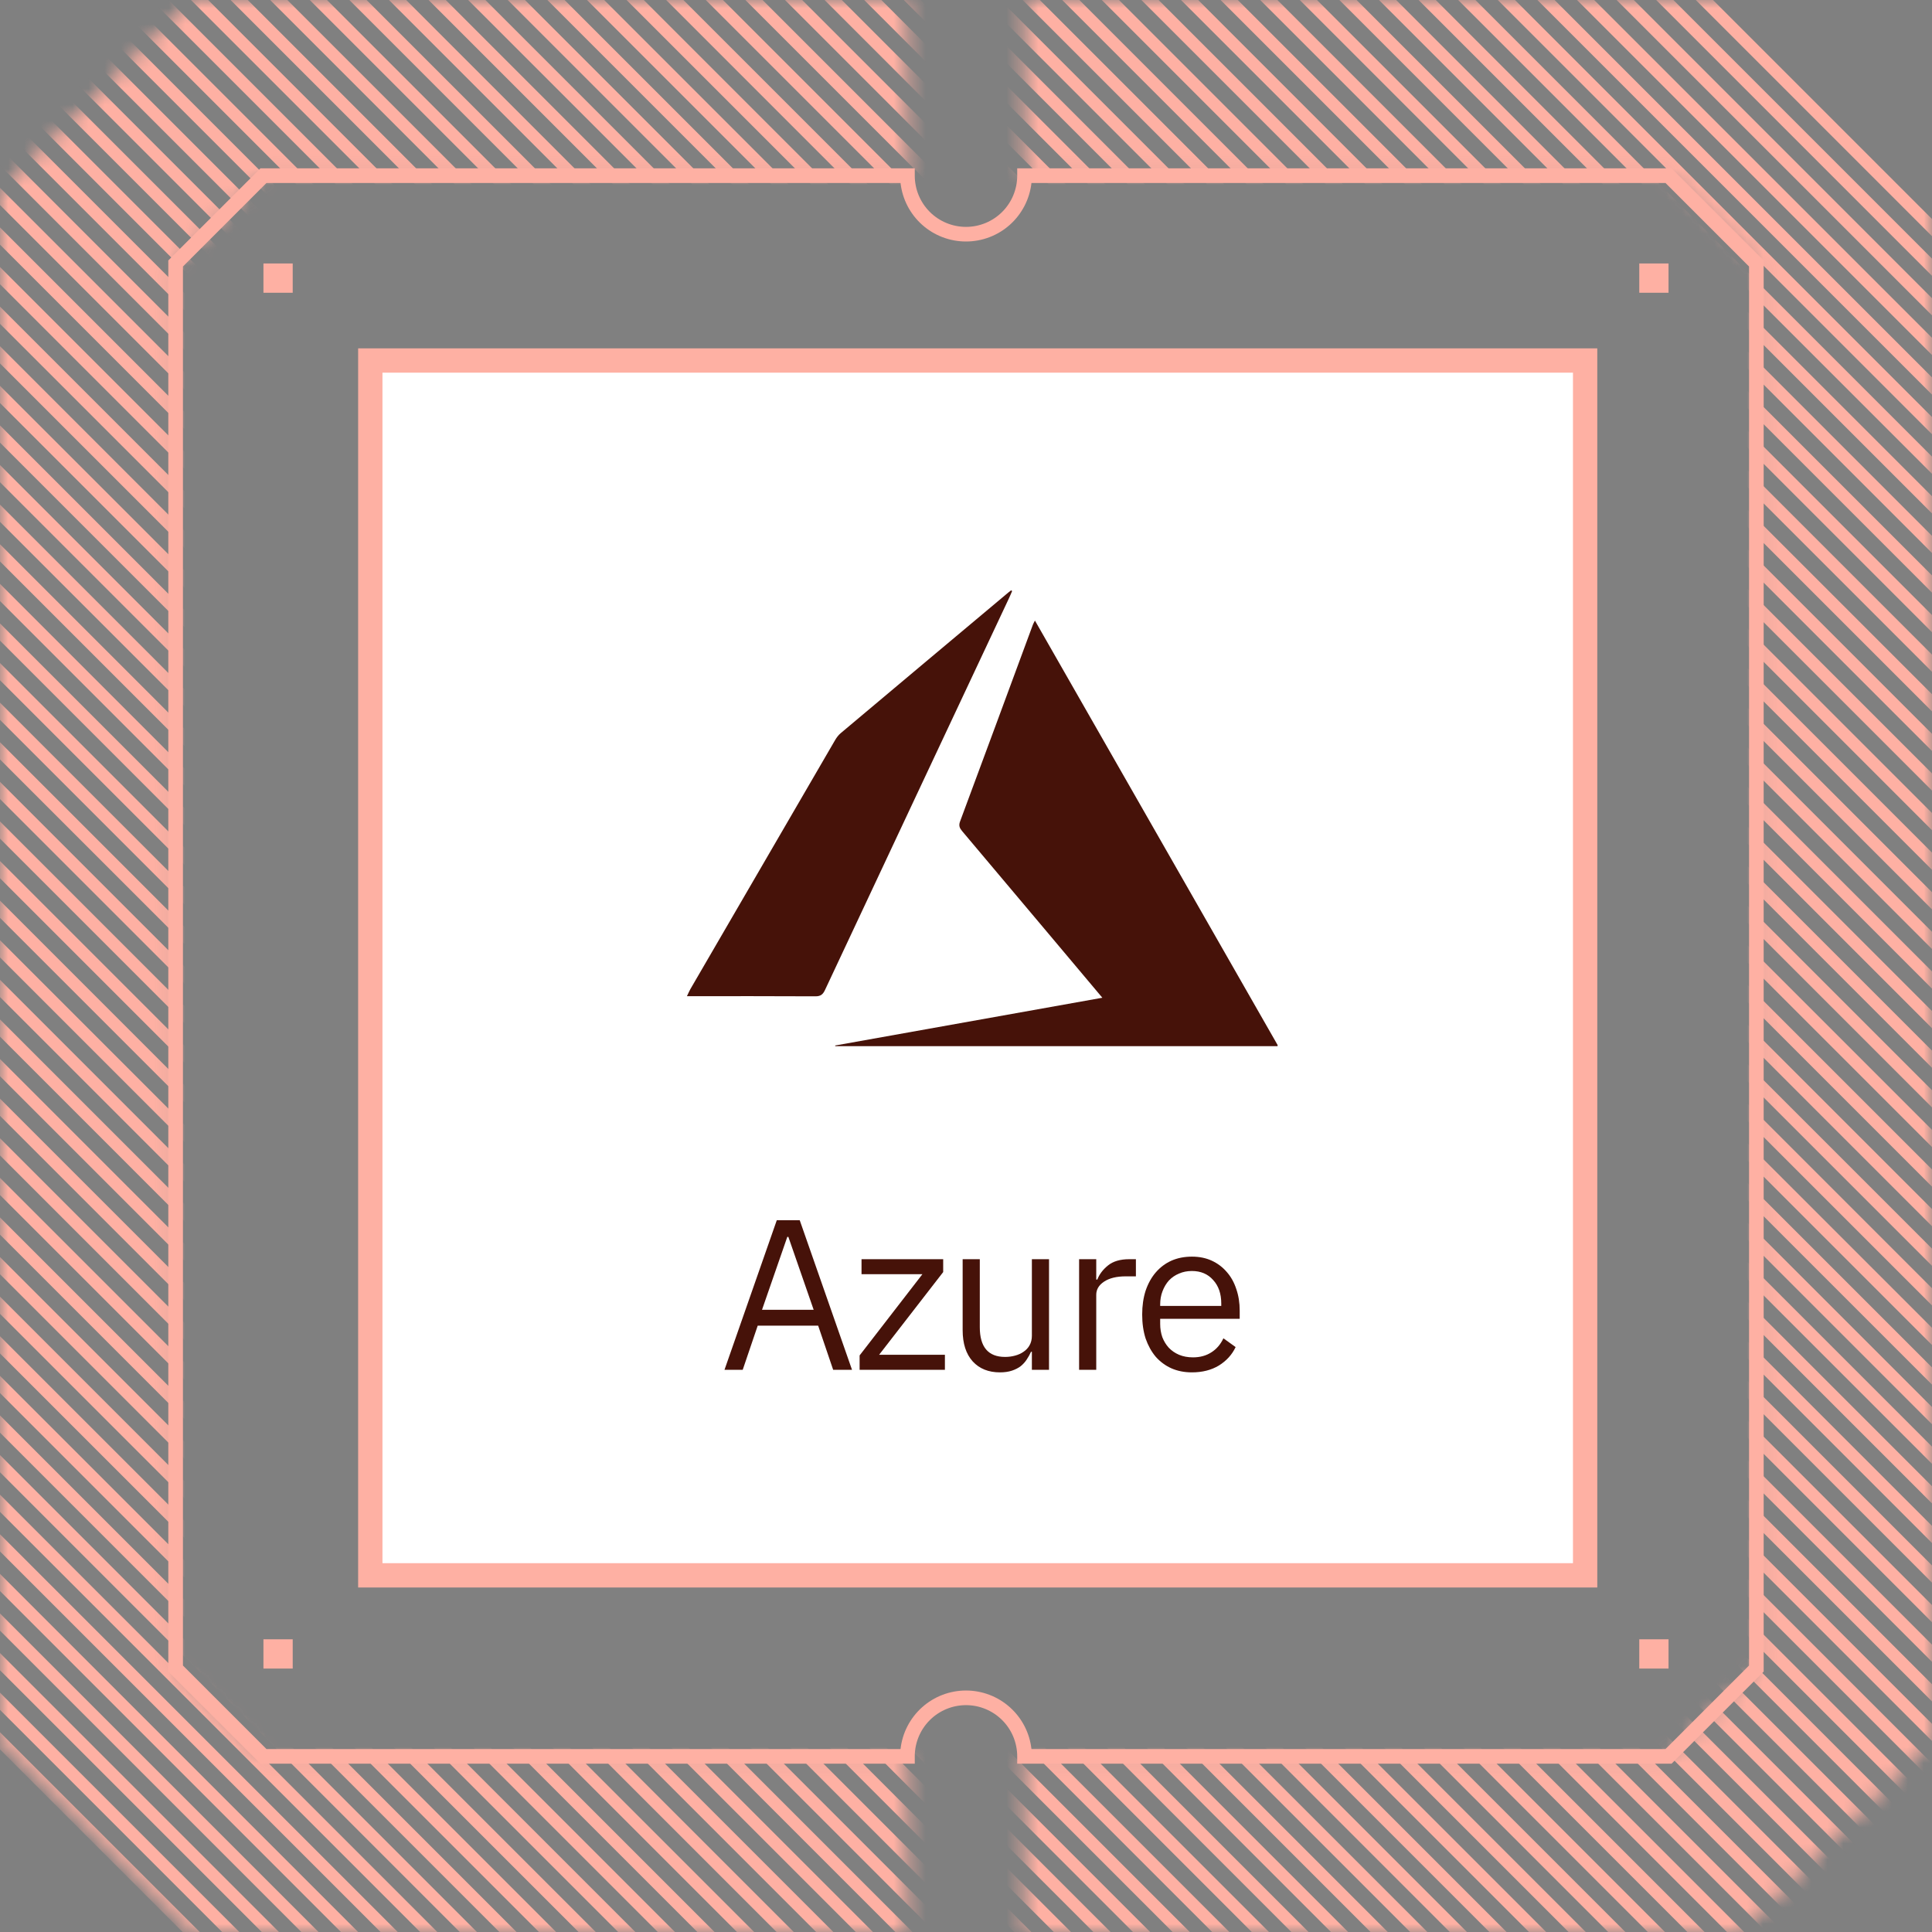 <svg width="120" height="120" viewBox="0 0 120 120" fill="none" xmlns="http://www.w3.org/2000/svg">
<rect x="0" y="0" width="120" height="120" fill="#808080" stroke="none"/>
<mask id="mask0_1933_6496" style="mask-type:alpha" maskUnits="userSpaceOnUse" x="0" y="0" width="120" height="120">
<path fill-rule="evenodd" clip-rule="evenodd" d="M-4.72761e-06 11.845L11.845 -1.58958e-05L56.364 -1.78417e-05L56.364 10.909L16.364 10.909L10.909 16.364L10.909 103.636L16.364 109.091L56.364 109.091L56.364 120L11.845 120L-5.17755e-07 108.155L-4.72761e-06 11.845ZM63.636 10.909L103.636 10.909L109.091 16.364L109.091 103.636L103.636 109.091L63.636 109.091L63.636 120L108.155 120L120 108.155L120 11.845L108.155 -2.01056e-05L63.636 -1.81596e-05L63.636 10.909Z" fill="#EBEAE9"/>
</mask>
<g mask="url(#mask0_1933_6496)">
<path d="M135.028 245.615L-19.25 91.337M135.028 243.156L-19.25 88.877M135.028 240.696L-19.25 86.418M135.028 238.236L-19.25 83.958M135.028 235.777L-19.25 81.499M135.028 233.317L-19.25 79.039M135.028 230.857L-19.25 76.579M135.028 228.397L-19.25 74.12M135.028 225.937L-19.25 71.66M135.028 223.478L-19.25 69.2M135.028 221.019L-19.25 66.741M135.028 218.559L-19.25 64.281M135.028 216.099L-19.25 61.822M135.028 213.639L-19.25 59.362M135.028 211.18L-19.25 56.902M135.028 208.72L-19.25 54.442M135.028 206.26L-19.25 51.982M135.028 203.801L-19.25 49.523M135.028 201.341L-19.25 47.063M135.028 198.882L-19.25 44.603M135.028 196.422L-19.25 42.144M135.028 193.962L-19.25 39.684M135.028 191.502L-19.25 37.225M135.028 189.043L-19.25 34.765M135.028 186.583L-19.25 32.305M135.028 184.123L-19.25 29.846M135.028 181.664L-19.25 27.386M135.028 179.204L-19.25 24.927M135.028 176.744L-19.25 22.466M135.028 174.285L-19.25 20.007M135.028 171.825L-19.25 17.548M135.028 169.366L-19.25 15.088M135.028 166.906L-19.25 12.628M135.028 164.446L-19.25 10.168M135.028 161.986L-19.25 7.708M135.028 159.526L-19.25 5.249M135.028 157.068L-19.25 2.79M135.028 154.608L-19.25 0.33M135.028 152.148L-19.25 -2.13M135.028 149.688L-19.25 -4.59M135.028 147.228L-19.25 -7.049M135.028 144.769L-19.25 -9.509M135.028 142.31L-19.25 -11.968M135.028 139.85L-19.25 -14.428M135.028 137.39L-19.25 -16.888M135.028 134.93L-19.25 -19.348M135.028 132.471L-19.25 -21.807M135.028 130.011L-19.25 -24.267M135.028 127.551L-19.25 -26.726M135.028 125.092L-19.25 -29.186M135.028 122.632L-19.25 -31.646M135.028 120.173L-19.25 -34.106M135.028 117.713L-19.25 -36.565M135.028 115.253L-19.25 -39.025M135.028 112.793L-19.25 -41.485M135.028 110.334L-19.25 -43.944M135.028 107.874L-19.25 -46.404M135.028 105.414L-19.25 -48.863M135.028 102.955L-19.25 -51.323M135.028 100.495L-19.25 -53.783M135.028 98.035L-19.25 -56.243M135.028 95.576L-19.25 -58.702M135.028 93.116L-19.25 -61.161M135.028 90.657L-19.25 -63.621M135.028 88.197L-19.25 -66.081M135.028 85.737L-19.25 -68.541M135.028 83.277L-19.25 -71.001M135.028 80.817L-19.25 -73.46M135.028 78.359L-19.25 -75.92M135.028 75.899L-19.25 -78.38M135.028 73.439L-19.25 -80.839M135.028 70.979L-19.25 -83.299M135.028 68.519L-19.25 -85.758M135.028 66.06L-19.25 -88.218M135.028 63.6L-19.25 -90.677M135.028 61.14L-19.25 -93.137M135.028 58.681L-19.25 -95.597M135.028 56.221L-19.25 -98.057M135.028 53.762L-19.25 -100.517M135.028 51.302L-19.25 -102.976M135.028 48.842L-19.25 -105.436M135.028 46.383L-19.25 -107.895M135.028 43.923L-19.25 -110.355M135.028 41.464L-19.25 -112.815M135.028 39.003L-19.25 -115.274M135.028 36.544L-19.25 -117.734M135.028 34.084L-19.25 -120.194M135.028 31.625L-19.25 -122.653M135.028 29.165L-19.25 -125.113" stroke="#FEB0A3" stroke-width="0.755"/>
</g>
<path fill-rule="evenodd" clip-rule="evenodd" d="M10.454 103.826L10.454 16.176L16.175 10.456L56.818 10.456L56.818 10.91C56.818 11.754 57.153 12.563 57.75 13.16C58.346 13.757 59.156 14.092 60 14.092C60.843 14.092 61.653 13.757 62.249 13.16C62.846 12.563 63.181 11.754 63.181 10.91L63.181 10.456L103.824 10.456L109.545 16.176L109.545 103.826L103.824 109.546L63.181 109.546L63.181 109.092C63.181 108.248 62.846 107.439 62.249 106.842C61.653 106.245 60.843 105.91 60 105.91C59.156 105.91 58.346 106.245 57.75 106.842C57.153 107.439 56.818 108.248 56.818 109.092L56.818 109.546L16.175 109.546L10.454 103.826ZM11.363 103.449L16.552 108.637L55.934 108.637C56.046 107.637 56.522 106.714 57.272 106.043C58.022 105.372 58.993 105.001 60 105.001C61.006 105.001 61.977 105.372 62.727 106.043C63.477 106.714 63.953 107.637 64.066 108.637L103.447 108.637L108.636 103.449L108.636 16.553L103.447 11.365L64.066 11.365C63.953 12.364 63.477 13.288 62.727 13.959C61.977 14.63 61.006 15 60 15C58.993 15 58.022 14.63 57.272 13.959C56.522 13.288 56.046 12.364 55.934 11.365L16.552 11.365L11.363 16.553L11.363 103.449Z" fill="#FEB0A3"/>
<path d="M23 97.847L23 22.392L98.455 22.392L98.455 97.847L23 97.847Z" fill="white" stroke="#FEB0A3" stroke-width="1.51"/>
<path d="M74.032 85.24C73.561 85.24 73.135 85.156 72.754 84.987C72.381 84.819 72.057 84.579 71.782 84.268C71.516 83.949 71.307 83.572 71.156 83.137C71.014 82.693 70.943 82.196 70.943 81.646C70.943 81.105 71.014 80.612 71.156 80.168C71.307 79.725 71.516 79.347 71.782 79.037C72.057 78.717 72.381 78.473 72.754 78.305C73.135 78.136 73.561 78.052 74.032 78.052C74.493 78.052 74.906 78.136 75.27 78.305C75.633 78.473 75.944 78.709 76.201 79.01C76.459 79.303 76.654 79.654 76.787 80.062C76.929 80.47 77 80.918 77 81.406L77 81.912H72.061L72.061 82.232C72.061 82.524 72.106 82.799 72.195 83.057C72.292 83.305 72.425 83.523 72.594 83.709C72.772 83.895 72.984 84.042 73.233 84.148C73.49 84.255 73.779 84.308 74.098 84.308C74.533 84.308 74.91 84.206 75.23 84.002C75.558 83.798 75.811 83.505 75.988 83.124L76.747 83.669C76.525 84.14 76.179 84.521 75.709 84.814C75.239 85.098 74.68 85.24 74.032 85.24ZM74.032 78.944C73.739 78.944 73.473 78.997 73.233 79.103C72.993 79.201 72.785 79.343 72.607 79.529C72.439 79.716 72.306 79.938 72.208 80.195C72.11 80.443 72.061 80.719 72.061 81.02L72.061 81.113H75.855L75.855 80.967C75.855 80.355 75.687 79.867 75.35 79.503C75.021 79.13 74.582 78.944 74.032 78.944Z" fill="#461209"/>
<path d="M67.025 85.08L67.025 78.211H68.09L68.09 79.476H68.157C68.281 79.148 68.503 78.855 68.823 78.597C69.142 78.34 69.581 78.211 70.14 78.211H70.553L70.553 79.276H69.927C69.35 79.276 68.898 79.387 68.57 79.609C68.25 79.822 68.09 80.093 68.09 80.421L68.09 85.08H67.025Z" fill="#461209"/>
<path d="M64.092 83.962H64.038C63.967 84.122 63.879 84.281 63.772 84.441C63.675 84.592 63.55 84.73 63.399 84.854C63.249 84.969 63.067 85.062 62.854 85.133C62.641 85.204 62.392 85.24 62.108 85.24C61.398 85.24 60.835 85.014 60.418 84.561C60.001 84.1 59.792 83.452 59.792 82.618L59.792 78.211H60.857L60.857 82.431C60.857 83.665 61.38 84.281 62.428 84.281C62.641 84.281 62.845 84.255 63.04 84.202C63.244 84.148 63.422 84.069 63.572 83.962C63.732 83.856 63.856 83.722 63.945 83.563C64.043 83.394 64.092 83.194 64.092 82.964L64.092 78.211H65.157L65.156 85.08H64.092L64.092 83.962Z" fill="#461209"/>
<path d="M53.392 85.08L53.392 84.188L57.292 79.143H53.511L53.511 78.211H58.583L58.583 79.01L54.603 84.148H58.69L58.69 85.08H53.392Z" fill="#461209"/>
<path d="M51.749 85.08L50.817 82.338H47.063L46.132 85.08H45L48.248 75.789H49.672L52.92 85.08H51.749ZM48.967 76.827H48.9L47.33 81.353H50.538L48.967 76.827Z" fill="#461209"/>
<g clip-path="url(#clip0_1933_6496)">
<path d="M68.469 61.972C67.301 60.582 66.194 59.266 65.088 57.95C63.314 55.842 61.543 53.733 59.766 51.629C59.608 51.441 59.532 51.289 59.631 51.022C61.146 46.956 62.645 42.883 64.15 38.813C64.178 38.736 64.221 38.665 64.281 38.544C69.323 47.364 74.345 56.146 79.395 64.98H51.884L51.869 64.939C57.372 63.956 62.876 62.972 68.469 61.972Z" fill="#461209"/>
<path d="M62.865 36.712C62.804 36.853 62.747 36.995 62.681 37.133C58.867 45.25 55.051 53.366 51.244 61.486C51.112 61.767 50.972 61.885 50.644 61.883C48.019 61.868 45.394 61.875 42.667 61.875C42.777 61.647 42.821 61.536 42.881 61.434C45.875 56.278 48.871 51.122 51.87 45.968C51.962 45.811 52.078 45.655 52.217 45.539C55.687 42.621 59.161 39.709 62.635 36.797C62.689 36.751 62.747 36.71 62.803 36.667L62.865 36.712H62.865Z" fill="#461209"/>
</g>
<path d="M16.363 103.637L16.363 101.819L18.181 101.819L18.181 103.637L16.363 103.637ZM16.363 18.183L16.363 16.364L18.181 16.364L18.181 18.183L16.363 18.183ZM101.818 103.637L101.818 101.819L103.636 101.819L103.636 103.637L101.818 103.637ZM101.818 18.183L101.818 16.364L103.636 16.364L103.636 18.183L101.818 18.183Z" fill="#FEB0A3"/>
<defs>
<clipPath id="clip0_1933_6496">
<rect width="36.687" height="28.333" fill="white" transform="translate(42.667 36.667)"/>
</clipPath>
</defs>
</svg>
